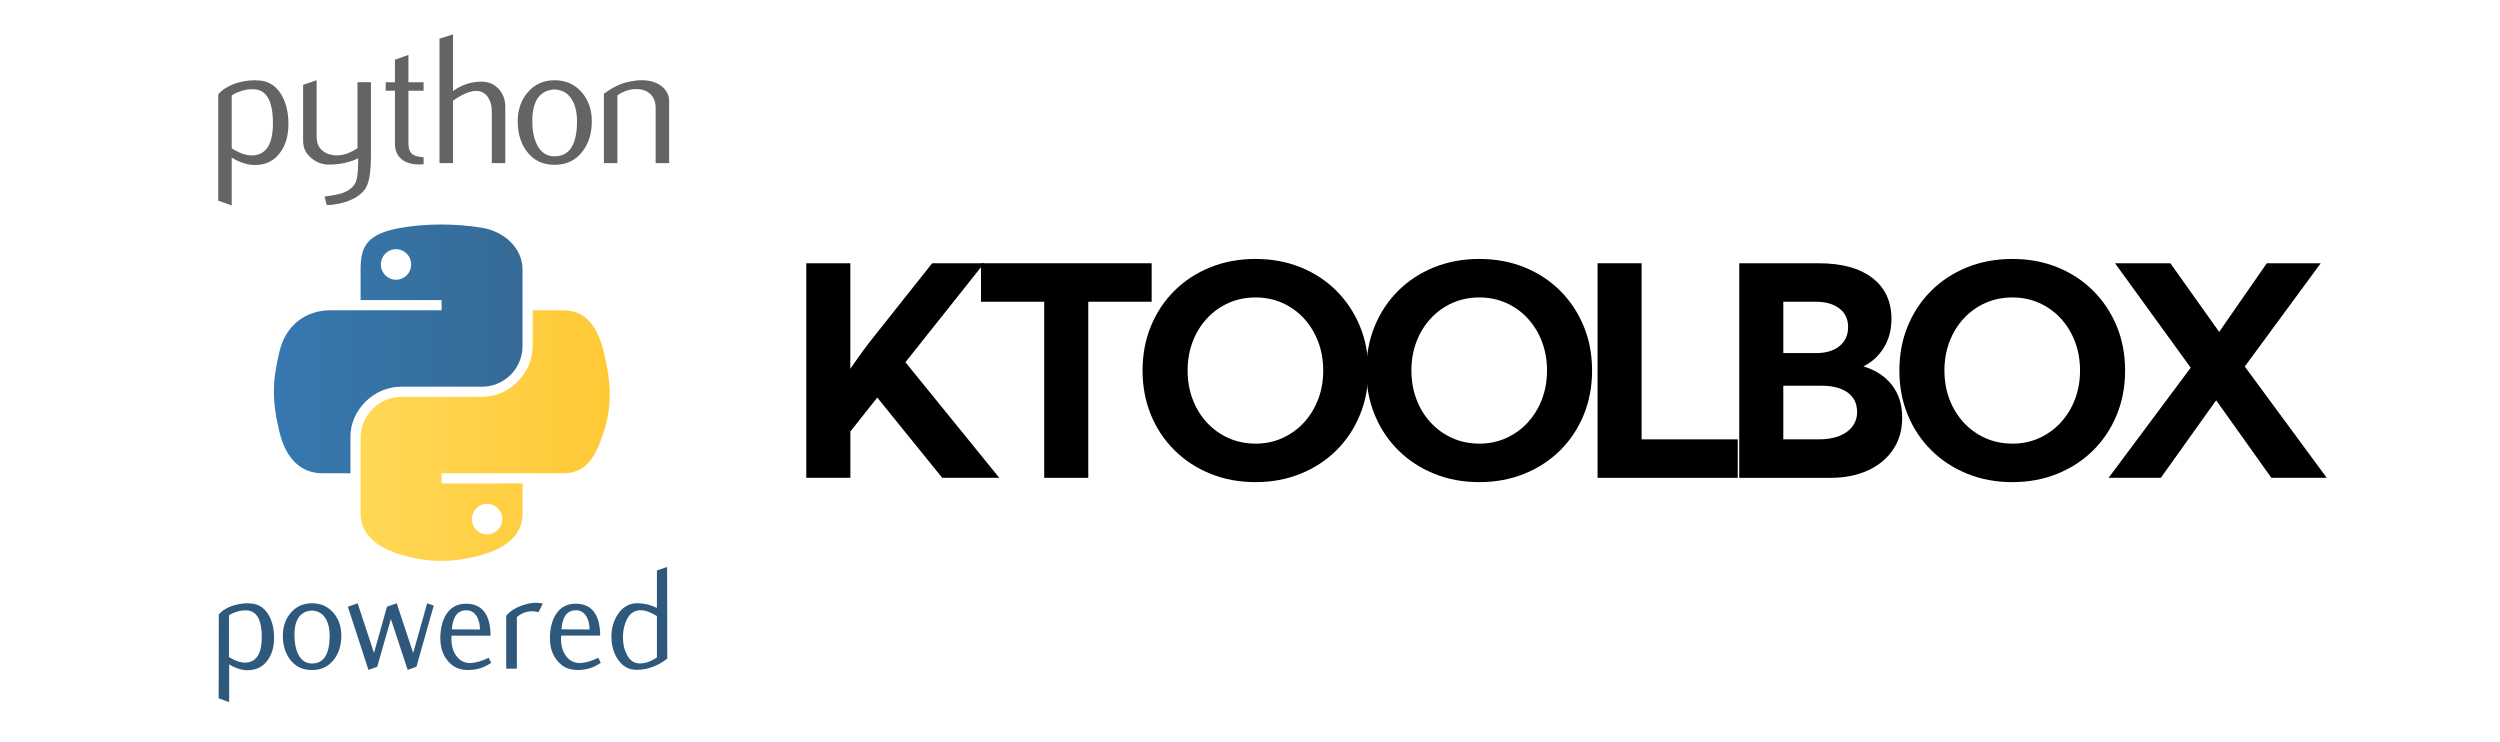 <?xml version="1.0" encoding="UTF-8"?>
<svg id="uuid-9d640b48-bbe1-42ac-9320-4b5640889fb5" data-name="main" xmlns="http://www.w3.org/2000/svg" xmlns:xlink="http://www.w3.org/1999/xlink" viewBox="0 0 1280 380">
  <defs>
    <style>
      .uuid-69c71ca3-79c9-469c-bf18-e7eb8f29884f, .uuid-517103db-9681-4866-83da-fc83601a5c7b, .uuid-5fb75aad-5f4d-4792-8c24-2a4076b02f05, .uuid-bead651a-d55c-4fd4-803d-12cd6564420c, .uuid-67ea938b-0958-45c2-920a-474553d8fd6f, .uuid-1eb8615b-781f-4573-8543-a3d5bed5205d, .uuid-41b01ed2-bac2-4c67-9d21-7f0b59bcc5fb {
        stroke-width: 0px;
      }

      .uuid-2a68f399-dedb-42f8-9a82-ec3d34bfa290 {
        clip-path: url(#uuid-dd8c4ae2-fb11-4ac7-a3d1-0c7e63285a2d);
      }

      .uuid-517103db-9681-4866-83da-fc83601a5c7b {
        fill: url(#uuid-b8cacf39-7b74-440d-9140-97e0b9ef56a5);
      }

      .uuid-5fb75aad-5f4d-4792-8c24-2a4076b02f05 {
        fill: none;
      }

      .uuid-bead651a-d55c-4fd4-803d-12cd6564420c {
        fill: #646464;
      }

      .uuid-a67200ac-19a4-4647-9c2a-e4fb29e55158 {
        clip-path: url(#uuid-d81fc9c6-18b3-468d-a6e5-40e5014eb645);
      }

      .uuid-67ea938b-0958-45c2-920a-474553d8fd6f {
        fill: #fff;
      }

      .uuid-b92122b6-1537-4bcd-a3ca-46ef544e8059 {
        clip-path: url(#uuid-7c87b989-2b20-4704-8bc2-9853bb4c9726);
      }

      .uuid-1eb8615b-781f-4573-8543-a3d5bed5205d {
        fill: #2e597d;
      }

      .uuid-cfe52ca3-c5fb-4fdf-9dca-b8b11a98b775 {
        clip-path: url(#uuid-8751bc7a-f391-4c82-91c7-ee3cd1ee7d40);
      }

      .uuid-cd783810-aa95-4f7a-82dd-066de67ee5b7 {
        clip-path: url(#uuid-c5b26ed0-a33c-45a8-97e4-2c5e8d5a0290);
      }

      .uuid-41b01ed2-bac2-4c67-9d21-7f0b59bcc5fb {
        fill: url(#uuid-195bcaf5-fb9b-4f38-a6fc-546850928397);
      }

      .uuid-738c6ca8-3a92-49da-92ff-b9e4dae8f0ba {
        clip-path: url(#uuid-7eef4807-20be-475f-9b4b-06c7d38e81bc);
      }
    </style>
    <clipPath id="uuid-dd8c4ae2-fb11-4ac7-a3d1-0c7e63285a2d">
      <rect class="uuid-5fb75aad-5f4d-4792-8c24-2a4076b02f05" x="83" y="4" width="286.15" height="372"/>
    </clipPath>
    <clipPath id="uuid-c5b26ed0-a33c-45a8-97e4-2c5e8d5a0290">
      <rect class="uuid-5fb75aad-5f4d-4792-8c24-2a4076b02f05" x="83" y="4" width="286.15" height="372"/>
    </clipPath>
    <clipPath id="uuid-7c87b989-2b20-4704-8bc2-9853bb4c9726">
      <rect class="uuid-5fb75aad-5f4d-4792-8c24-2a4076b02f05" x="83" y="4" width="286.15" height="372"/>
    </clipPath>
    <clipPath id="uuid-d81fc9c6-18b3-468d-a6e5-40e5014eb645">
      <path class="uuid-5fb75aad-5f4d-4792-8c24-2a4076b02f05" d="m205.35,116.62c-17.55,3.07-20.73,9.52-20.73,21.38v15.65h41.47v5.22h-57.03c-12.06,0-22.61,7.2-25.91,20.86-3.81,15.65-3.98,25.39,0,41.73,2.95,12.16,9.97,20.86,22.02,20.86h14.25v-18.77c0-13.56,11.86-25.56,25.93-25.56h41.45c11.53,0,20.73-9.4,20.73-20.87v-39.12c0-11.13-9.48-19.52-20.73-21.38-6.92-1.14-14.08-1.67-20.98-1.67-7.32,0-14.34.59-20.48,1.67"/>
    </clipPath>
    <linearGradient id="uuid-b8cacf39-7b74-440d-9140-97e0b9ef56a5" data-name="未命名的渐变 7" x1=".22" y1="-132.94" x2=".8" y2="-132.94" gradientTransform="translate(29775.9 292.51) rotate(-90) scale(222.45)" gradientUnits="userSpaceOnUse">
      <stop offset="0" stop-color="#366a96"/>
      <stop offset="1" stop-color="#3679b0"/>
    </linearGradient>
    <clipPath id="uuid-7eef4807-20be-475f-9b4b-06c7d38e81bc">
      <path class="uuid-5fb75aad-5f4d-4792-8c24-2a4076b02f05" d="m272.73,158.87v18.25c0,14.15-12.12,26.08-25.92,26.08h-41.45c-11.35,0-20.73,9.61-20.73,20.87v39.12c0,11.13,9.77,17.66,20.73,20.86,13.13,3.82,25.74,4.52,41.45,0,10.44-2.99,20.73-9,20.73-20.86v-15.65h-41.45v-5.22h62.19c12.06,0,16.54-8.36,20.73-20.86,4.33-12.87,4.15-25.22,0-41.73-2.98-11.89-8.66-20.86-20.73-20.86h-15.54Z"/>
    </clipPath>
    <linearGradient id="uuid-195bcaf5-fb9b-4f38-a6fc-546850928397" data-name="未命名的渐变 2" x1=".2" y1="-131.41" x2=".77" y2="-131.41" gradientTransform="translate(400.46 -57641.58) rotate(-180) scale(440.34)" gradientUnits="userSpaceOnUse">
      <stop offset="0" stop-color="#ffc836"/>
      <stop offset="1" stop-color="#ffe873"/>
    </linearGradient>
    <clipPath id="uuid-8751bc7a-f391-4c82-91c7-ee3cd1ee7d40">
      <rect class="uuid-5fb75aad-5f4d-4792-8c24-2a4076b02f05" x="83" y="4" width="286.15" height="372"/>
    </clipPath>
    <clipPath id="uuid-650c5b16-0ee2-4935-8556-626a71ef89b4">
      <rect class="uuid-5fb75aad-5f4d-4792-8c24-2a4076b02f05" x="83" y="4" width="286.15" height="372"/>
    </clipPath>
    <clipPath id="uuid-be58c9c4-f0e4-4372-a091-a575d72e863e">
      <rect class="uuid-5fb75aad-5f4d-4792-8c24-2a4076b02f05" x="308.64" y="307.34" width="2.93" height="2.86"/>
    </clipPath>
    <clipPath id="uuid-4feedcb3-b299-47a3-a323-e441327c95b8">
      <rect class="uuid-5fb75aad-5f4d-4792-8c24-2a4076b02f05" x="322.56" y="321.46" width="2.93" height="2.86"/>
    </clipPath>
    <clipPath id="uuid-67efc7cd-ef23-4ef0-9378-7a4e88c3629b">
      <rect class="uuid-5fb75aad-5f4d-4792-8c24-2a4076b02f05" x="363.72" y="338.15" width="2.93" height="2.86"/>
    </clipPath>
    <clipPath id="uuid-ef0c4275-a25e-473b-9611-02076057c293">
      <rect class="uuid-5fb75aad-5f4d-4792-8c24-2a4076b02f05" x="328.12" y="334.78" width="2.93" height="2.86"/>
    </clipPath>
    <clipPath id="uuid-a644bed7-a5d8-422d-9a4d-72c95d1d5c9a">
      <rect class="uuid-5fb75aad-5f4d-4792-8c24-2a4076b02f05" x="325.93" y="269.77" width="2.93" height="2.86"/>
    </clipPath>
    <clipPath id="uuid-088aaf72-3d0a-4471-afe3-f94e941b8625">
      <rect class="uuid-5fb75aad-5f4d-4792-8c24-2a4076b02f05" x="338.73" y="282.92" width="1.99" height="2.29"/>
    </clipPath>
    <clipPath id="uuid-06cfddfa-aa40-4c99-be68-c0607e57b719">
      <rect class="uuid-5fb75aad-5f4d-4792-8c24-2a4076b02f05" x="355.37" y="265.6" width="2.93" height="2.86"/>
    </clipPath>
  </defs>
  <g id="uuid-3412aa4e-f341-497b-aa25-df12d1623aab" data-name="background">
    <rect class="uuid-67ea938b-0958-45c2-920a-474553d8fd6f" width="1280" height="380"/>
  </g>
  <g id="uuid-60192a47-95be-4c65-890c-bf604375ae34" data-name="text">
    <path class="uuid-69c71ca3-79c9-469c-bf18-e7eb8f29884f" d="m435.37,244.65h-22.56v-109.86h22.56v54.05c2.2-3.22,4.3-6.2,6.3-8.94,2-2.73,3.71-4.98,5.13-6.74l30.47-38.38h26.59l-40.28,50.68,48.05,59.18h-29.22l-33.25-41.09-13.77,17.36v23.73Z"/>
    <path class="uuid-69c71ca3-79c9-469c-bf18-e7eb8f29884f" d="m557.2,244.65h-22.56v-90.16h-32.37v-19.7h87.38v19.7h-32.45v90.16Z"/>
    <path class="uuid-69c71ca3-79c9-469c-bf18-e7eb8f29884f" d="m642.85,246.85c-8.35,0-16.05-1.43-23.11-4.29-7.06-2.86-13.18-6.86-18.38-12.01-5.2-5.15-9.23-11.19-12.08-18.13-2.86-6.93-4.29-14.5-4.29-22.71s1.43-15.78,4.29-22.74c2.86-6.96,6.88-13.01,12.08-18.16,5.2-5.15,11.33-9.14,18.38-11.98,7.05-2.83,14.76-4.25,23.11-4.25s16.04,1.43,23.07,4.28,13.12,6.85,18.27,11.98c5.15,5.13,9.17,11.16,12.05,18.09,2.88,6.93,4.32,14.53,4.32,22.78s-1.43,15.78-4.29,22.74c-2.86,6.96-6.87,13-12.05,18.13-5.18,5.13-11.28,9.12-18.31,11.97-7.03,2.86-14.72,4.29-23.07,4.29Zm0-19.7c4.93,0,9.51-.95,13.73-2.86s7.9-4.55,11.02-7.95c3.12-3.39,5.55-7.35,7.29-11.87,1.73-4.52,2.6-9.44,2.6-14.76s-.87-10.25-2.6-14.79-4.16-8.51-7.29-11.9c-3.12-3.39-6.8-6.03-11.02-7.91-4.22-1.88-8.8-2.82-13.73-2.82s-9.58.94-13.81,2.82c-4.22,1.88-7.91,4.52-11.06,7.91-3.15,3.39-5.59,7.36-7.32,11.9-1.73,4.54-2.6,9.47-2.6,14.79s.87,10.25,2.6,14.79c1.73,4.54,4.17,8.51,7.32,11.9,3.15,3.39,6.83,6.03,11.06,7.91,4.22,1.88,8.83,2.82,13.81,2.82Z"/>
    <path class="uuid-69c71ca3-79c9-469c-bf18-e7eb8f29884f" d="m757.43,246.85c-8.35,0-16.05-1.43-23.11-4.29-7.06-2.86-13.18-6.86-18.38-12.01-5.2-5.15-9.23-11.19-12.08-18.13-2.86-6.93-4.29-14.5-4.29-22.71s1.43-15.78,4.29-22.74c2.86-6.96,6.88-13.01,12.08-18.16,5.2-5.15,11.33-9.14,18.38-11.98,7.05-2.83,14.76-4.25,23.11-4.25s16.04,1.43,23.07,4.28,13.12,6.85,18.27,11.98c5.15,5.13,9.17,11.16,12.05,18.09,2.88,6.93,4.32,14.53,4.32,22.78s-1.43,15.78-4.29,22.74c-2.86,6.96-6.87,13-12.05,18.13-5.18,5.13-11.28,9.12-18.31,11.97-7.03,2.86-14.72,4.29-23.07,4.29Zm0-19.7c4.93,0,9.51-.95,13.73-2.86s7.9-4.55,11.02-7.95c3.12-3.39,5.55-7.35,7.29-11.87,1.73-4.52,2.6-9.44,2.6-14.76s-.87-10.25-2.6-14.79-4.16-8.51-7.29-11.9c-3.12-3.39-6.8-6.03-11.02-7.91-4.22-1.88-8.8-2.82-13.73-2.82s-9.58.94-13.81,2.82c-4.22,1.88-7.91,4.52-11.06,7.91-3.15,3.39-5.59,7.36-7.32,11.9-1.73,4.54-2.6,9.47-2.6,14.79s.87,10.25,2.6,14.79c1.73,4.54,4.17,8.51,7.32,11.9,3.15,3.39,6.83,6.03,11.06,7.91,4.22,1.88,8.83,2.82,13.81,2.82Z"/>
    <path class="uuid-69c71ca3-79c9-469c-bf18-e7eb8f29884f" d="m889.73,244.65h-71.78v-109.86h22.56v90.16h49.22v19.7Z"/>
    <path class="uuid-69c71ca3-79c9-469c-bf18-e7eb8f29884f" d="m890.49,244.65v-109.86h40.65c11.82,0,20.98,2.5,27.5,7.51,6.52,5.01,9.78,12.02,9.78,21.06,0,5.52-1.29,10.39-3.88,14.61-2.59,4.22-6.08,7.43-10.47,9.63,6.25,1.86,11.12,5.04,14.61,9.56,3.49,4.52,5.24,10.05,5.24,16.59s-1.53,11.68-4.58,16.3c-3.05,4.62-7.35,8.2-12.89,10.77-5.54,2.56-12.05,3.85-19.52,3.85h-46.44Zm22.56-63.87h16.85c5.03,0,9.01-1.2,11.94-3.59,2.93-2.39,4.39-5.64,4.39-9.74s-1.48-7.17-4.43-9.48c-2.96-2.32-7.04-3.48-12.27-3.48h-16.48v26.29Zm0,44.17h18.24c4,0,7.47-.57,10.4-1.72,2.93-1.15,5.19-2.78,6.77-4.91,1.59-2.12,2.38-4.6,2.38-7.43s-.72-5.25-2.16-7.25c-1.44-2-3.53-3.53-6.26-4.58-2.74-1.05-5.98-1.58-9.74-1.58h-19.63v27.47Z"/>
    <path class="uuid-69c71ca3-79c9-469c-bf18-e7eb8f29884f" d="m1030.34,246.85c-8.35,0-16.05-1.43-23.11-4.29-7.06-2.86-13.18-6.86-18.38-12.01-5.2-5.15-9.23-11.19-12.08-18.13-2.86-6.93-4.29-14.5-4.29-22.71s1.43-15.78,4.29-22.74c2.86-6.96,6.88-13.01,12.08-18.16,5.2-5.15,11.33-9.14,18.38-11.98,7.05-2.83,14.76-4.25,23.11-4.25s16.04,1.43,23.07,4.28,13.12,6.85,18.27,11.98c5.15,5.13,9.17,11.16,12.05,18.09,2.88,6.93,4.32,14.53,4.32,22.78s-1.43,15.78-4.29,22.74c-2.86,6.96-6.87,13-12.05,18.13-5.18,5.13-11.28,9.12-18.31,11.97-7.03,2.86-14.72,4.29-23.07,4.29Zm0-19.7c4.93,0,9.51-.95,13.73-2.86s7.9-4.55,11.02-7.95c3.12-3.39,5.55-7.35,7.29-11.87,1.73-4.52,2.6-9.44,2.6-14.76s-.87-10.25-2.6-14.79-4.16-8.51-7.29-11.9c-3.12-3.39-6.8-6.03-11.02-7.91-4.22-1.88-8.8-2.82-13.73-2.82s-9.58.94-13.81,2.82c-4.22,1.88-7.91,4.52-11.06,7.91-3.15,3.39-5.59,7.36-7.32,11.9-1.73,4.54-2.6,9.47-2.6,14.79s.87,10.25,2.6,14.79c1.73,4.54,4.17,8.51,7.32,11.9,3.15,3.39,6.83,6.03,11.06,7.91,4.22,1.88,8.83,2.82,13.81,2.82Z"/>
    <path class="uuid-69c71ca3-79c9-469c-bf18-e7eb8f29884f" d="m1191.28,244.65h-28.34l-28.27-39.7-28.34,39.7h-26.73l42.04-56.4-38.75-53.47h28.34l24.98,35.16,24.39-35.16h27.61l-38.89,52.88,41.97,56.98Z"/>
  </g>
  <g id="uuid-50c27f6b-b702-4298-8584-a56c563c8bd9" data-name="python-powered">
    <g class="uuid-2a68f399-dedb-42f8-9a82-ec3d34bfa290">
      <g class="uuid-cd783810-aa95-4f7a-82dd-066de67ee5b7">
        <path class="uuid-bead651a-d55c-4fd4-803d-12cd6564420c" d="m139.74,63.1c0-11.29-3.22-17.09-9.66-17.41-2.56-.12-5.06.29-7.5,1.23-1.94.7-3.25,1.38-3.94,2.08v26.96c4.12,2.59,7.78,3.79,10.97,3.6,6.75-.45,10.13-5.93,10.13-16.46m7.94.47c0,5.74-1.35,10.5-4.05,14.29-3.02,4.29-7.2,6.49-12.54,6.61-4.03.13-8.18-1.13-12.45-3.78v24.5l-6.91-2.46v-54.38c1.13-1.39,2.59-2.59,4.36-3.6,4.11-2.4,9.11-3.63,14.99-3.69l.1.1c5.37-.07,9.52,2.14,12.43,6.61,2.71,4.1,4.07,9.37,4.07,15.8"/>
        <path class="uuid-bead651a-d55c-4fd4-803d-12cd6564420c" d="m189.91,79.65c0,7.7-.77,13.02-2.31,15.99-1.55,2.96-4.5,5.33-8.85,7.09-3.53,1.39-7.35,2.15-11.44,2.28l-1.14-4.35c4.17-.57,7.1-1.13,8.8-1.7,3.35-1.13,5.65-2.87,6.91-5.2,1.01-1.9,1.51-5.52,1.51-10.88v-1.8c-4.72,2.15-9.68,3.21-14.85,3.21-3.4,0-6.4-1.07-8.99-3.21-2.9-2.34-4.35-5.3-4.35-8.89v-28.76l6.91-2.37v28.94c0,3.09,1,5.47,2.99,7.14s4.58,2.47,7.75,2.41c3.17-.07,6.56-1.29,10.17-3.69v-33.77h6.91v37.55Z"/>
        <path class="uuid-bead651a-d55c-4fd4-803d-12cd6564420c" d="m216.88,84.1c-.82.07-1.58.1-2.28.1-3.91,0-6.95-.93-9.13-2.8-2.17-1.87-3.26-4.45-3.26-7.73v-27.21h-4.73v-4.35h4.73v-11.54l6.9-2.46v14h7.76v4.35h-7.76v27.02c0,2.59.7,4.43,2.09,5.5,1.19.88,3.09,1.39,5.68,1.52v3.6Z"/>
        <path class="uuid-bead651a-d55c-4fd4-803d-12cd6564420c" d="m258.71,83.53h-6.91v-26.67c0-2.71-.64-5.05-1.9-7-1.46-2.21-3.48-3.31-6.09-3.31-3.17,0-7.13,1.67-11.88,5.01v31.97h-6.91V19.78l6.91-2.18v29.03c4.41-3.21,9.24-4.82,14.48-4.82,3.66,0,6.62,1.23,8.89,3.69,2.28,2.46,3.41,5.52,3.41,9.18v28.85Z"/>
        <path class="uuid-bead651a-d55c-4fd4-803d-12cd6564420c" d="m295.43,62.02c0-4.34-.82-7.92-2.46-10.76-1.95-3.45-4.98-5.28-9.08-5.47-7.57.44-11.35,5.87-11.35,16.27,0,4.77.79,8.75,2.37,11.95,2.03,4.07,5.06,6.08,9.12,6.02,7.6-.06,11.41-6.06,11.41-18.01m7.57.05c0,6.18-1.58,11.32-4.73,15.42-3.47,4.6-8.26,6.9-14.38,6.9s-10.79-2.31-14.2-6.9c-3.09-4.1-4.63-9.24-4.63-15.42,0-5.81,1.67-10.69,5.01-14.66,3.53-4.22,8.17-6.33,13.91-6.33s10.41,2.12,14.01,6.33c3.34,3.98,5.01,8.86,5.01,14.66"/>
        <path class="uuid-bead651a-d55c-4fd4-803d-12cd6564420c" d="m342.61,83.53h-6.91v-28.18c0-3.09-.93-5.5-2.79-7.24-1.86-1.73-4.34-2.57-7.43-2.5-3.28.06-6.4,1.13-9.37,3.21v34.71h-6.91v-35.57c3.98-2.89,7.63-4.78,10.98-5.67,3.15-.82,5.93-1.23,8.33-1.23,1.64,0,3.18.16,4.63.48,2.71.63,4.92,1.79,6.62,3.5,1.9,1.89,2.84,4.16,2.84,6.81v31.68Z"/>
      </g>
      <g class="uuid-b92122b6-1537-4bcd-a3ca-46ef544e8059">
        <path class="uuid-1eb8615b-781f-4573-8543-a3d5bed5205d" d="m140.32,326.64c0,4.53-1.07,8.29-3.21,11.27-2.39,3.38-5.7,5.13-9.93,5.23-3.18.1-6.47-.9-9.85-2.99v19.33l-5.37-1.94.07-42.92c.9-1.09,2.04-2.04,3.43-2.84,3.23-1.89,7.17-2.86,11.79-2.91l.07.07c4.23-.05,7.49,1.69,9.78,5.23,2.14,3.23,3.21,7.39,3.21,12.46m-6.27-.37c0-8.91-2.56-13.49-7.69-13.73-2.04-.1-4.03.22-5.97.97-1.54.55-2.59,1.09-3.14,1.64v21.27c3.28,2.04,6.2,2.99,8.73,2.84,5.37-.35,8.06-4.68,8.06-12.99m40.73-.82c0,4.88-1.24,8.93-3.73,12.17-2.74,3.63-6.52,5.45-11.35,5.45s-8.51-1.82-11.2-5.45c-2.44-3.23-3.66-7.29-3.66-12.17,0-4.58,1.32-8.43,3.96-11.57,2.79-3.33,6.44-5,10.97-5s8.21,1.67,11.05,5c2.64,3.14,3.96,6.99,3.96,11.57m-5.97,0c0-3.43-.65-6.27-1.94-8.51-1.54-2.74-3.93-4.18-7.17-4.33-5.97.35-8.96,4.63-8.96,12.84h.07c0,3.78.62,6.94,1.87,9.48,1.59,3.23,3.98,4.83,7.17,4.78,5.97-.05,8.96-4.8,8.96-14.26m53.29-15.38l-8.88,31.35-4.48,1.57-8.58-26.05-7.02,24.48-4.48,1.57-10.52-32.32,5-1.79,8.36,25.45,6.64-23.66,5-1.79,8.43,25.45,7.17-25.45,3.36,1.19m29.42,29.33c-2.09,1.34-3.96,2.26-5.6,2.76-1.99.6-4.01.9-6.05.9-3.63,0-6.52-.92-8.66-2.76-3.88-3.28-5.8-7.86-5.75-13.73.05-4.83,1.05-8.81,2.99-11.94,2.34-3.68,5.72-5.52,10.15-5.52,8.26,0,12.47,5.45,12.61,16.35h-20c-.3,4.23.5,7.66,2.39,10.3,1.89,2.59,4.38,3.83,7.46,3.73,2.59-.1,5.65-1,9.18-2.69l1.27,2.61m-5.75-17.09c0-2.64-.55-4.88-1.64-6.72-1.29-2.09-3.06-3.14-5.3-3.14-4.48,0-6.97,3.26-7.46,9.78l14.41.07m32.16-13.29c-.5,1-1.22,2.46-2.16,4.4-1.39-.3-2.41-.45-3.06-.45h-.07c-2.99,0-5.65,1-7.99,2.99v26.42h-5.45v-27.17c2.04-2.29,4.63-3.98,7.76-5.08,2.74-1,5.17-1.49,7.31-1.49,1.19,0,2.41.12,3.66.37m29.71,30.38c-2.09,1.34-3.96,2.26-5.6,2.76-1.99.6-4.01.9-6.05.9-3.63,0-6.52-.92-8.66-2.76-3.88-3.28-5.8-7.86-5.75-13.73.05-4.83,1.05-8.81,2.99-11.94,2.34-3.68,5.72-5.52,10.15-5.52,8.26,0,12.47,5.45,12.61,16.35h-20c-.3,4.23.5,7.66,2.39,10.3,1.89,2.59,4.38,3.83,7.46,3.73,2.59-.1,5.65-1,9.18-2.69l1.27,2.61m-5.75-17.09c0-2.64-.55-4.88-1.64-6.72-1.29-2.09-3.06-3.14-5.3-3.14-4.48,0-6.97,3.26-7.46,9.78l14.41.07m39.77,14.93c-4.88,3.78-10.1,5.7-15.67,5.75-4.13,0-7.39-1.87-9.78-5.6-2.09-3.23-3.14-7.04-3.14-11.42s1.12-8.23,3.36-11.57c2.54-3.73,5.92-5.57,10.15-5.52,3.23,0,6.49.8,9.78,2.39v-19.18l5.23-1.79.07,46.95m-5.3-.6v-21.2c-3.18-1.99-6-2.99-8.43-2.99-3.09,0-5.42,1.62-7.02,4.85-1.29,2.59-1.94,5.6-1.94,9.03s.62,6.15,1.87,8.58c1.54,3.18,3.81,4.78,6.79,4.78,2.79,0,5.7-1.02,8.73-3.06"/>
      </g>
      <g class="uuid-a67200ac-19a4-4647-9c2a-e4fb29e55158">
        <rect class="uuid-517103db-9681-4866-83da-fc83601a5c7b" x="139.17" y="113.95" width="128.38" height="129.37" transform="translate(23.11 380.57) rotate(-89.54)"/>
      </g>
      <g class="uuid-738c6ca8-3a92-49da-92ff-b9e4dae8f0ba">
        <rect class="uuid-41b01ed2-bac2-4c67-9d21-7f0b59bcc5fb" x="184.62" y="158.87" width="128.72" height="129.69"/>
      </g>
      <g class="uuid-cfe52ca3-c5fb-4fdf-9dca-b8b11a98b775">
        <path class="uuid-67ea938b-0958-45c2-920a-474553d8fd6f" d="m194.99,135.41c0-4.33,3.47-7.83,7.77-7.83s7.77,3.5,7.77,7.83-3.49,7.82-7.77,7.82-7.77-3.5-7.77-7.82"/>
        <path class="uuid-67ea938b-0958-45c2-920a-474553d8fd6f" d="m241.63,265.78c0-4.32,3.49-7.82,7.77-7.82s7.77,3.5,7.77,7.82-3.47,7.83-7.77,7.83-7.77-3.5-7.77-7.83"/>
      </g>
    </g>
  </g>
</svg>